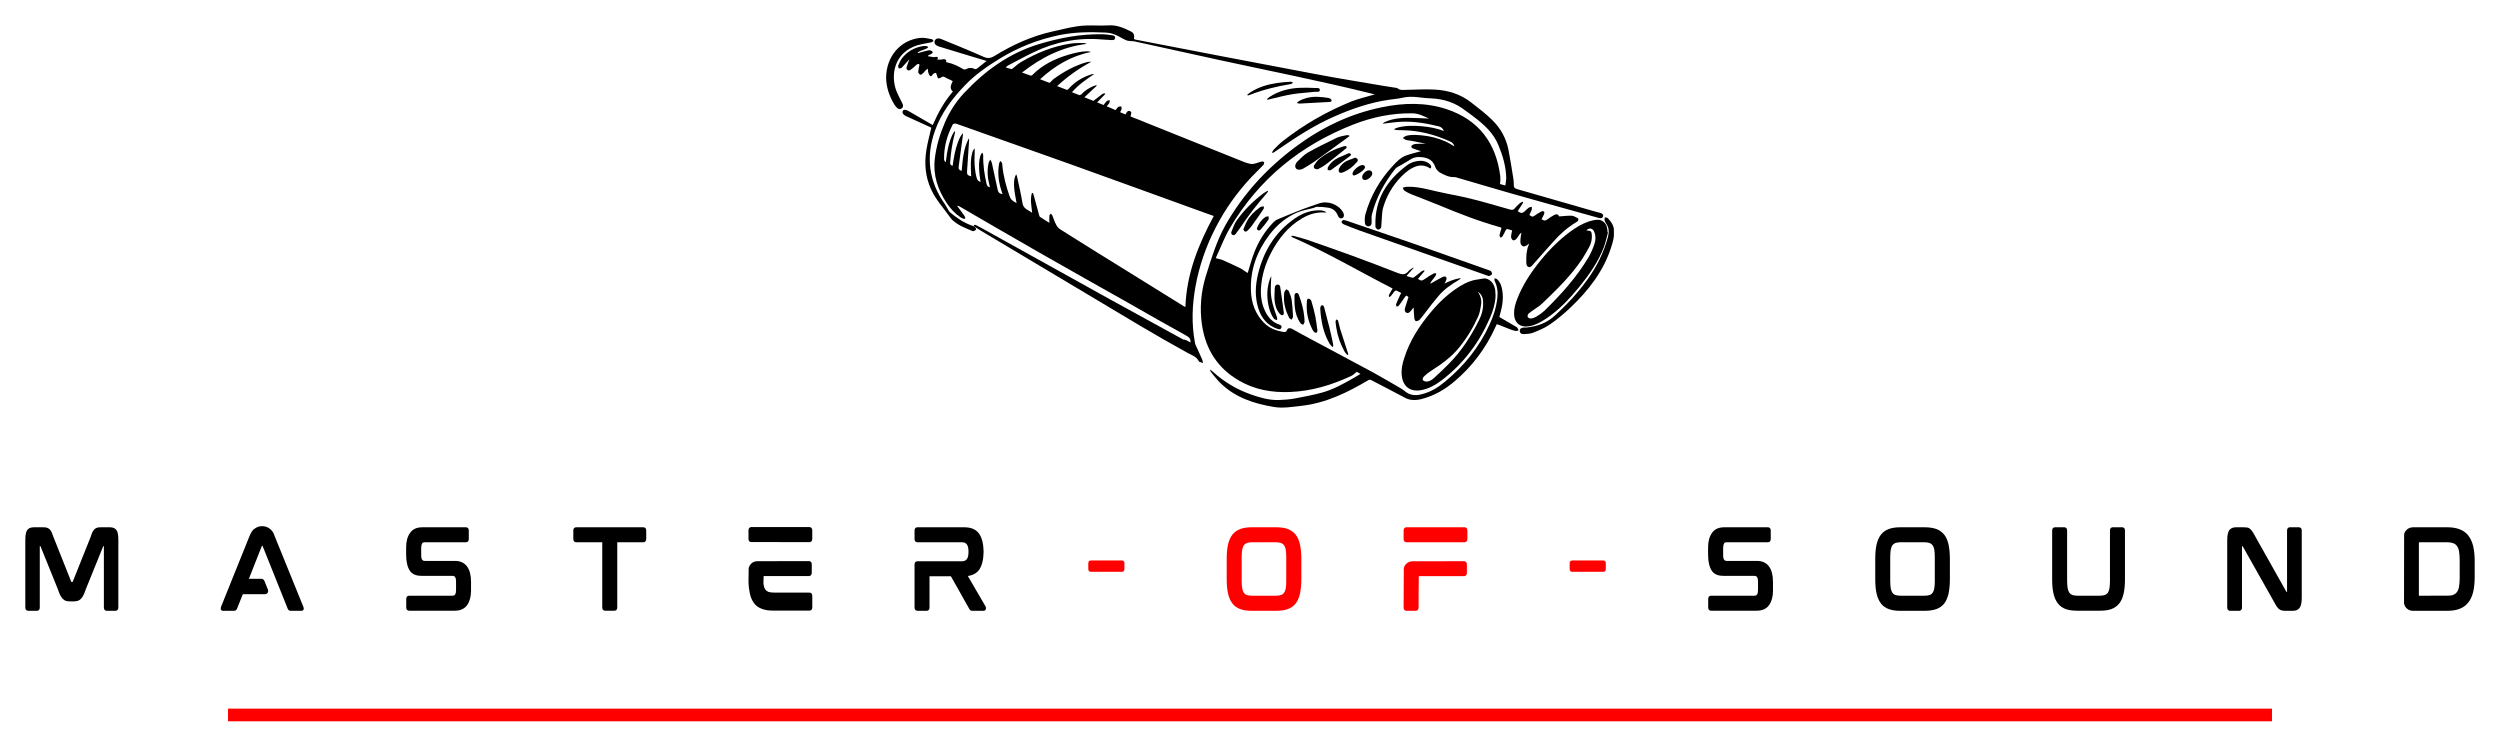 <?xml version="1.0" encoding="UTF-8" standalone="no"?>
<svg
   width="395.041"
   zoomAndPan="magnify"
   viewBox="0 0 296.281 88.482"
   height="117.976"
   preserveAspectRatio="xMidYMid"
   version="1.0"
   id="svg207"
   xmlns="http://www.w3.org/2000/svg"
   xmlns:svg="http://www.w3.org/2000/svg">
  <defs
     id="defs13">
    <g
       id="g2" />
    <clipPath
       id="e586c85a57">
      <path
         d="m 139,146.215 h 85 v 45.75 h -85 z m 0,0"
         clip-rule="nonzero"
         id="path4" />
    </clipPath>
    <clipPath
       id="3422740289">
      <path
         d="m 213,169 h 11.293 v 14 H 213 Z m 0,0"
         clip-rule="nonzero"
         id="path7" />
    </clipPath>
    <clipPath
       id="e2b9db2bfa">
      <path
         d="M 138.043,147 H 144 v 10 h -5.957 z m 0,0"
         clip-rule="nonzero"
         id="path10" />
    </clipPath>
  </defs>
  <g
     id="g685"
     transform="translate(-32.16,-146.303)">
    <g
       id="g783"
       transform="translate(3,3)">
      <g
         id="g587" />
      <g
         id="g1048">
        <g
           fill="#ffffff"
           fill-opacity="1"
           id="g25"
           style="fill:#000000"
           transform="translate(-3.1967079e-7)">
          <g
             transform="translate(31.199,215.679)"
             id="g23"
             style="fill:#000000">
            <g
               id="g21"
               style="fill:#000000">
              <path
                 d="M 10.98,-9.887 H 9.898 c -0.168,0 -0.297,0.012 -0.418,0.047 C 9.359,-9.805 9.254,-9.742 9.156,-9.66 9.07,-9.562 8.988,-9.457 8.914,-9.312 8.844,-9.168 8.785,-8.988 8.711,-8.762 L 6.59,-3.457 C 6.574,-3.406 6.562,-3.406 6.551,-3.406 H 6.434 c 0,0 -0.027,0 -0.039,-0.051 L 4.285,-8.762 C 4.211,-8.988 4.141,-9.168 4.078,-9.312 4.008,-9.457 3.926,-9.562 3.84,-9.66 3.742,-9.742 3.625,-9.805 3.504,-9.84 3.383,-9.875 3.238,-9.887 3.086,-9.887 H 1.98 c -0.41,0 -0.684,0.129 -0.828,0.383 -0.133,0.227 -0.191,0.613 -0.191,1.164 v 7.934 c 0,0.371 0.238,0.418 0.348,0.418 h 1.031 c 0.109,0 0.336,-0.047 0.336,-0.418 v -7.215 c 0,-0.012 0,-0.023 0,-0.023 h 0.059 c 0.012,0 0.027,0 0.039,0.035 l 2.051,5.078 c 0.082,0.25 0.168,0.469 0.25,0.648 0.098,0.18 0.195,0.324 0.289,0.441 0.121,0.121 0.242,0.219 0.383,0.266 0.145,0.047 0.301,0.07 0.48,0.07 H 6.719 c 0.18,0 0.348,-0.023 0.48,-0.07 C 7.344,-1.223 7.477,-1.32 7.586,-1.441 7.68,-1.559 7.789,-1.703 7.871,-1.883 7.957,-2.062 8.039,-2.281 8.125,-2.531 l 2.062,-5.09 c 0,-0.023 0.012,-0.023 0.023,-0.023 h 0.062 c 0,0 0,0.012 0,0.023 v 7.215 c 0,0.371 0.238,0.418 0.336,0.418 h 1.031 c 0.105,0 0.348,-0.047 0.348,-0.418 v -7.934 c 0,-0.551 -0.059,-0.938 -0.191,-1.164 C 11.652,-9.758 11.375,-9.887 10.98,-9.887 Z m 0,0"
                 id="path19"
                 style="fill:#000000" />
            </g>
          </g>
        </g>
        <g
           fill="#ffffff"
           fill-opacity="1"
           id="g33"
           style="fill:#000000"
           transform="translate(-3.1967079e-7)">
          <g
             transform="translate(54.347,215.679)"
             id="g31"
             style="fill:#000000">
            <g
               id="g29"
               style="fill:#000000">
              <path
                 d="M 7.391,-8.773 C 7.367,-8.832 7.344,-8.902 7.32,-8.953 7.129,-9.574 6.551,-10.02 5.891,-10.02 c -0.297,0 -0.586,0.082 -0.828,0.25 -0.07,0.039 -0.129,0.086 -0.18,0.121 -0.18,0.156 -0.359,0.445 -0.527,0.875 l -3.348,8.316 c -0.035,0.109 -0.047,0.219 -0.023,0.289 0.012,0.07 0.07,0.18 0.262,0.18 h 1.32 c 0.156,0 0.277,-0.098 0.336,-0.25 l 0.688,-1.719 h 2.625 c 0.133,0 0.254,-0.059 0.312,-0.168 0.074,-0.094 0.086,-0.227 0.047,-0.348 L 6.145,-3.539 C 6.086,-3.684 5.953,-3.781 5.797,-3.781 H 4.309 L 5.844,-7.668 c 0.012,-0.023 0.023,-0.035 0.023,-0.035 h 0.047 c 0,0 0,0 0.016,0.023 l 2.973,7.426 c 0.062,0.168 0.184,0.266 0.352,0.266 h 1.281 c 0.191,0 0.242,-0.121 0.266,-0.18 0.023,-0.07 0.012,-0.18 -0.035,-0.289 z m 0,0"
                 id="path27"
                 style="fill:#000000" />
            </g>
          </g>
        </g>
        <g
           fill="#ffffff"
           fill-opacity="1"
           id="g41"
           style="fill:#000000"
           transform="translate(-3.1967079e-7)">
          <g
             transform="translate(76.331,215.679)"
             id="g39"
             style="fill:#000000">
            <g
               id="g37"
               style="fill:#000000">
              <path
                 d="M 6.758,-5.902 H 3.156 c -0.18,0 -0.41,-0.074 -0.41,-0.66 v -0.891 c 0,-0.215 0.039,-0.383 0.098,-0.504 0.047,-0.07 0.121,-0.156 0.324,-0.156 h 4.883 c 0.098,0 0.336,-0.035 0.336,-0.406 v -0.961 c 0,-0.371 -0.238,-0.406 -0.336,-0.406 H 2.879 c -0.66,0 -1.141,0.215 -1.449,0.66 -0.312,0.43 -0.469,1.008 -0.469,1.703 v 0.91 c 0,0.828 0.168,1.5 0.469,1.922 0.371,0.492 0.922,0.562 1.426,0.562 h 3.602 c 0.18,0 0.418,0.074 0.418,0.66 v 1.031 c 0,0.219 -0.035,0.387 -0.105,0.504 -0.051,0.074 -0.121,0.156 -0.324,0.156 h -5.125 c -0.109,0 -0.348,0.039 -0.348,0.41 V -0.406 C 0.973,-0.035 1.211,0 1.32,0 h 5.41 c 0.66,0 1.152,-0.227 1.465,-0.672 0.301,-0.434 0.457,-0.996 0.457,-1.691 v -1.059 c 0,-0.777 -0.156,-1.391 -0.469,-1.82 C 7.859,-5.676 7.379,-5.902 6.758,-5.902 Z m 0,0"
                 id="path35"
                 style="fill:#000000" />
            </g>
          </g>
        </g>
        <g
           fill="#ffffff"
           fill-opacity="1"
           id="g49"
           style="fill:#000000"
           transform="translate(-3.1967079e-7)">
          <g
             transform="translate(96.144,215.679)"
             id="g47"
             style="fill:#000000">
            <g
               id="g45"
               style="fill:#000000">
              <path
                 d="M 9.254,-9.887 H 1.309 c -0.109,0 -0.348,0.035 -0.348,0.406 v 0.938 c 0,0.395 0.238,0.43 0.348,0.43 H 4.391 V -0.406 C 4.391,-0.035 4.633,0 4.727,0 h 1.105 c 0.109,0 0.336,-0.035 0.336,-0.406 v -7.707 h 3.086 c 0.105,0 0.348,-0.035 0.348,-0.43 v -0.938 c 0,-0.371 -0.242,-0.406 -0.348,-0.406 z m 0,0"
                 id="path43"
                 style="fill:#000000" />
            </g>
          </g>
        </g>
        <g
           fill="#ffffff"
           fill-opacity="1"
           id="g57"
           style="fill:#000000"
           transform="translate(-3.1967079e-7)">
          <g
             transform="translate(116.904,215.679)"
             id="g55"
             style="fill:#000000">
            <g
               id="g53"
               style="fill:#000000">
              <path
                 d="M 8.172,-2.148 H 3.949 c -0.254,0 -0.457,-0.035 -0.625,-0.082 C 3.168,-2.293 3.059,-2.375 2.965,-2.496 2.867,-2.629 2.797,-2.809 2.762,-3.035 2.746,-3.098 2.746,-3.18 2.734,-3.238 c 0,0 0.012,-0.867 0.027,-0.867 H 8.125 c 0.094,0 0.336,-0.047 0.336,-0.418 v -0.949 c 0,-0.371 -0.242,-0.406 -0.336,-0.406 l -6.191,0.012 c -0.348,0.023 -0.648,0.203 -0.816,0.504 -0.062,0.094 -0.109,0.191 -0.133,0.301 l -0.023,1.512 v 0.059 c 0.012,0.562 0.07,1.043 0.156,1.441 0.105,0.48 0.285,0.875 0.516,1.176 0.238,0.312 0.551,0.527 0.934,0.66 0.375,0.145 0.816,0.203 1.344,0.203 h 4.262 c 0.109,0 0.348,-0.035 0.348,-0.41 v -1.316 c 0,-0.375 -0.238,-0.41 -0.348,-0.41 z M 8.184,-9.91 H 1.285 c -0.098,0 -0.324,0.047 -0.324,0.43 v 0.938 c 0,0.371 0.227,0.406 0.324,0.406 L 8.184,-8.125 c 0.098,0 0.336,-0.047 0.336,-0.418 v -0.949 c 0,-0.371 -0.238,-0.418 -0.336,-0.418 z m 0,0"
                 id="path51"
                 style="fill:#000000" />
            </g>
          </g>
        </g>
        <g
           fill="#ffffff"
           fill-opacity="1"
           id="g65"
           style="fill:#000000"
           transform="translate(-3.1967079e-7)">
          <g
             transform="translate(136.584,215.679)"
             id="g63"
             style="fill:#000000">
            <g
               id="g61"
               style="fill:#000000">
              <path
                 d="m 9.145,-7.02 c 0,0.012 0,0.023 0,0.035 0,0.012 0,0.023 0,0.035 z M 9.371,-0.516 7.273,-4.117 C 7.859,-4.188 8.316,-4.441 8.617,-4.848 8.953,-5.34 9.133,-6.047 9.145,-6.984 9.133,-7.922 8.953,-8.629 8.617,-9.121 8.258,-9.637 7.656,-9.887 6.84,-9.887 h -5.531 c -0.109,0 -0.348,0.035 -0.348,0.418 v 0.949 c 0,0.371 0.238,0.406 0.348,0.406 h 5.219 c 0.312,0 0.516,0.086 0.637,0.266 0.133,0.18 0.191,0.469 0.191,0.863 0,0.395 -0.059,0.684 -0.191,0.863 -0.121,0.18 -0.324,0.266 -0.637,0.266 h -5.219 c -0.109,0 -0.348,0.035 -0.348,0.406 v 5.043 c 0,0.371 0.238,0.418 0.348,0.418 h 1.09 c 0.109,0 0.336,-0.047 0.336,-0.418 v -3.672 h 2.535 l 2.172,3.852 c 0.047,0.07 0.082,0.129 0.129,0.168 0.062,0.047 0.145,0.07 0.254,0.07 h 1.32 c 0.145,0 0.25,-0.098 0.277,-0.238 0.012,-0.121 0,-0.219 -0.051,-0.289 z m 0,0"
                 id="path59"
                 style="fill:#000000" />
            </g>
          </g>
        </g>
        <g
           fill="#ff0000"
           fill-opacity="1"
           id="g73"
           transform="translate(-3.1967079e-7)">
          <g
             transform="translate(157.176,215.679)"
             id="g71">
            <g
               id="g69">
              <path
                 d="m 1.262,-4.609 h 3.684 c 0.191,0 0.297,-0.117 0.297,-0.324 v -0.695 c 0,-0.203 -0.105,-0.324 -0.297,-0.324 H 1.262 c -0.184,0 -0.301,0.121 -0.301,0.324 v 0.695 c 0,0.207 0.117,0.324 0.301,0.324 z m 0,0"
                 id="path67" />
            </g>
          </g>
        </g>
        <g
           fill="#ff0000"
           fill-opacity="1"
           id="g81"
           transform="translate(-3.1967079e-7)">
          <g
             transform="translate(173.58,215.679)"
             id="g79">
            <g
               id="g77">
              <path
                 d="M 9.133,-9.012 C 8.891,-9.312 8.578,-9.539 8.195,-9.684 7.824,-9.816 7.367,-9.887 6.84,-9.887 H 3.91 c -0.527,0 -0.969,0.07 -1.344,0.203 -0.383,0.145 -0.695,0.371 -0.934,0.672 -0.23,0.301 -0.41,0.695 -0.516,1.176 -0.109,0.469 -0.156,1.031 -0.156,1.703 v 2.375 c 0,0.672 0.047,1.25 0.156,1.719 0.105,0.48 0.285,0.875 0.516,1.176 0.238,0.312 0.551,0.539 0.934,0.672 0.363,0.133 0.816,0.203 1.344,0.203 h 2.93 c 0.527,0 0.984,-0.07 1.355,-0.203 0.383,-0.133 0.695,-0.359 0.938,-0.66 0.238,-0.312 0.406,-0.707 0.516,-1.188 0.094,-0.469 0.156,-1.047 0.156,-1.719 v -2.375 c 0,-0.66 -0.062,-1.234 -0.156,-1.703 -0.109,-0.48 -0.277,-0.875 -0.516,-1.176 z m -1.117,2.676 v 2.797 c 0,0.348 -0.012,0.648 -0.059,0.887 C 7.922,-2.438 7.848,-2.242 7.754,-2.125 7.668,-1.992 7.547,-1.906 7.391,-1.859 7.234,-1.801 7.031,-1.777 6.781,-1.777 H 3.973 c -0.254,0 -0.457,-0.023 -0.613,-0.082 C 3.203,-1.906 3.086,-1.992 3,-2.125 2.902,-2.242 2.844,-2.438 2.797,-2.652 2.762,-2.891 2.734,-3.191 2.734,-3.539 v -2.797 c 0,-0.348 0.027,-0.648 0.062,-0.887 C 2.844,-7.453 2.902,-7.633 3,-7.766 3.086,-7.883 3.203,-7.969 3.359,-8.027 3.516,-8.074 3.719,-8.113 3.973,-8.113 H 6.781 c 0.25,0 0.453,0.039 0.609,0.086 0.156,0.059 0.277,0.145 0.363,0.262 0.094,0.133 0.168,0.312 0.203,0.543 0.047,0.238 0.059,0.539 0.059,0.887 z m 0,0"
                 id="path75" />
            </g>
          </g>
        </g>
        <g
           fill="#ff0000"
           fill-opacity="1"
           id="g89"
           transform="translate(-3.1967079e-7)">
          <g
             transform="translate(194.544,215.679)"
             id="g87">
            <g
               id="g85">
              <path
                 d="M 8.184,-9.887 H 1.285 c -0.098,0 -0.324,0.047 -0.324,0.43 v 0.926 c 0,0.371 0.227,0.418 0.324,0.418 h 6.898 c 0.098,0 0.336,-0.035 0.336,-0.406 V -9.469 c 0,-0.383 -0.238,-0.418 -0.336,-0.418 z M 8.125,-5.867 1.934,-5.855 c -0.348,0.023 -0.648,0.215 -0.828,0.504 -0.051,0.094 -0.098,0.203 -0.121,0.312 L 0.961,-0.406 c 0,0.371 0.238,0.418 0.336,0.418 h 1.102 c 0.098,0 0.336,-0.047 0.336,-0.418 0,0 0.012,-3.688 0.027,-3.688 H 8.125 c 0.094,0 0.336,-0.035 0.336,-0.406 v -0.949 c 0,-0.371 -0.242,-0.418 -0.336,-0.418 z m 0,0"
                 id="path83" />
            </g>
          </g>
        </g>
        <g
           fill="#ff0000"
           fill-opacity="1"
           id="g97"
           transform="translate(-3.1967079e-7)">
          <g
             transform="translate(214.224,215.679)"
             id="g95">
            <g
               id="g93">
              <path
                 d="m 1.262,-4.609 h 3.684 c 0.191,0 0.297,-0.117 0.297,-0.324 v -0.695 c 0,-0.203 -0.105,-0.324 -0.297,-0.324 H 1.262 c -0.184,0 -0.301,0.121 -0.301,0.324 v 0.695 c 0,0.207 0.117,0.324 0.301,0.324 z m 0,0"
                 id="path91" />
            </g>
          </g>
        </g>
        <g
           fill="#ffffff"
           fill-opacity="1"
           id="g105"
           style="fill:#000000"
           transform="translate(-3.1967079e-7)">
          <g
             transform="translate(230.629,215.679)"
             id="g103"
             style="fill:#000000">
            <g
               id="g101"
               style="fill:#000000">
              <path
                 d="M 6.758,-5.902 H 3.156 c -0.18,0 -0.41,-0.074 -0.41,-0.66 v -0.891 c 0,-0.215 0.039,-0.383 0.098,-0.504 0.047,-0.07 0.121,-0.156 0.324,-0.156 h 4.883 c 0.098,0 0.336,-0.035 0.336,-0.406 v -0.961 c 0,-0.371 -0.238,-0.406 -0.336,-0.406 H 2.879 c -0.66,0 -1.141,0.215 -1.449,0.66 -0.312,0.43 -0.469,1.008 -0.469,1.703 v 0.91 c 0,0.828 0.168,1.5 0.469,1.922 0.371,0.492 0.922,0.562 1.426,0.562 h 3.602 c 0.18,0 0.418,0.074 0.418,0.66 v 1.031 c 0,0.219 -0.035,0.387 -0.105,0.504 -0.051,0.074 -0.121,0.156 -0.324,0.156 h -5.125 c -0.109,0 -0.348,0.039 -0.348,0.41 V -0.406 C 0.973,-0.035 1.211,0 1.32,0 h 5.41 c 0.66,0 1.152,-0.227 1.465,-0.672 0.301,-0.434 0.457,-0.996 0.457,-1.691 v -1.059 c 0,-0.777 -0.156,-1.391 -0.469,-1.82 C 7.859,-5.676 7.379,-5.902 6.758,-5.902 Z m 0,0"
                 id="path99"
                 style="fill:#000000" />
            </g>
          </g>
        </g>
        <g
           fill="#ffffff"
           fill-opacity="1"
           id="g113"
           style="fill:#000000"
           transform="translate(-3.1967079e-7)">
          <g
             transform="translate(250.441,215.679)"
             id="g111"
             style="fill:#000000">
            <g
               id="g109"
               style="fill:#000000">
              <path
                 d="M 9.133,-9.012 C 8.891,-9.312 8.578,-9.539 8.195,-9.684 7.824,-9.816 7.367,-9.887 6.84,-9.887 H 3.91 c -0.527,0 -0.969,0.07 -1.344,0.203 -0.383,0.145 -0.695,0.371 -0.934,0.672 -0.23,0.301 -0.41,0.695 -0.516,1.176 -0.109,0.469 -0.156,1.031 -0.156,1.703 v 2.375 c 0,0.672 0.047,1.25 0.156,1.719 0.105,0.48 0.285,0.875 0.516,1.176 0.238,0.312 0.551,0.539 0.934,0.672 0.363,0.133 0.816,0.203 1.344,0.203 h 2.93 c 0.527,0 0.984,-0.07 1.355,-0.203 0.383,-0.133 0.695,-0.359 0.938,-0.66 0.238,-0.312 0.406,-0.707 0.516,-1.188 0.094,-0.469 0.156,-1.047 0.156,-1.719 v -2.375 c 0,-0.66 -0.062,-1.234 -0.156,-1.703 -0.109,-0.48 -0.277,-0.875 -0.516,-1.176 z m -1.117,2.676 v 2.797 c 0,0.348 -0.012,0.648 -0.059,0.887 C 7.922,-2.438 7.848,-2.242 7.754,-2.125 7.668,-1.992 7.547,-1.906 7.391,-1.859 7.234,-1.801 7.031,-1.777 6.781,-1.777 H 3.973 c -0.254,0 -0.457,-0.023 -0.613,-0.082 C 3.203,-1.906 3.086,-1.992 3,-2.125 2.902,-2.242 2.844,-2.438 2.797,-2.652 2.762,-2.891 2.734,-3.191 2.734,-3.539 v -2.797 c 0,-0.348 0.027,-0.648 0.062,-0.887 C 2.844,-7.453 2.902,-7.633 3,-7.766 3.086,-7.883 3.203,-7.969 3.359,-8.027 3.516,-8.074 3.719,-8.113 3.973,-8.113 H 6.781 c 0.25,0 0.453,0.039 0.609,0.086 0.156,0.059 0.277,0.145 0.363,0.262 0.094,0.133 0.168,0.312 0.203,0.543 0.047,0.238 0.059,0.539 0.059,0.887 z m 0,0"
                 id="path107"
                 style="fill:#000000" />
            </g>
          </g>
        </g>
        <g
           fill="#ffffff"
           fill-opacity="1"
           id="g121"
           style="fill:#000000"
           transform="translate(-3.1967079e-7)">
          <g
             transform="translate(271.405,215.679)"
             id="g119"
             style="fill:#000000">
            <g
               id="g117"
               style="fill:#000000">
              <path
                 d="M 9.254,-9.887 H 8.148 c -0.109,0 -0.336,0.035 -0.336,0.406 V -3.562 c 0,0.359 -0.023,0.672 -0.059,0.898 -0.039,0.227 -0.109,0.406 -0.195,0.539 -0.094,0.121 -0.203,0.203 -0.359,0.266 -0.156,0.047 -0.371,0.082 -0.625,0.082 H 3.984 c -0.254,0 -0.469,-0.035 -0.625,-0.082 C 3.203,-1.922 3.098,-2.004 3,-2.125 2.914,-2.258 2.844,-2.438 2.797,-2.664 2.762,-2.891 2.734,-3.203 2.734,-3.562 v -5.918 c 0,-0.371 -0.227,-0.406 -0.336,-0.406 H 1.309 c -0.109,0 -0.348,0.035 -0.348,0.406 v 5.723 c 0,0.672 0.047,1.25 0.156,1.719 0.105,0.48 0.285,0.875 0.527,1.176 0.227,0.312 0.551,0.527 0.922,0.672 C 2.941,-0.059 3.395,0 3.926,0 H 6.625 c 0.527,0 0.984,-0.059 1.355,-0.191 0.383,-0.145 0.695,-0.359 0.934,-0.672 0.242,-0.301 0.41,-0.695 0.52,-1.176 0.105,-0.469 0.156,-1.047 0.156,-1.719 v -5.723 c 0,-0.371 -0.23,-0.406 -0.336,-0.406 z m 0,0"
                 id="path115"
                 style="fill:#000000" />
            </g>
          </g>
        </g>
        <g
           fill="#ffffff"
           fill-opacity="1"
           id="g129"
           style="fill:#000000"
           transform="translate(-3.1967079e-7)">
          <g
             transform="translate(292.153,215.679)"
             id="g127"
             style="fill:#000000">
            <g
               id="g125"
               style="fill:#000000">
              <path
                 d="M 9.457,-9.887 H 8.387 c -0.105,0 -0.336,0.035 -0.336,0.418 v 7.211 c 0,0.016 0,0.016 0,0.027 H 7.992 c -0.012,0 -0.023,0 -0.035,-0.039 L 4.164,-9.012 C 4.066,-9.191 3.984,-9.336 3.898,-9.445 3.816,-9.562 3.73,-9.66 3.648,-9.719 3.551,-9.793 3.445,-9.84 3.312,-9.863 3.191,-9.875 3.047,-9.887 2.891,-9.887 H 1.992 c -0.348,0 -0.613,0.117 -0.781,0.336 -0.168,0.227 -0.25,0.621 -0.25,1.211 v 7.934 c 0,0.371 0.238,0.418 0.348,0.418 H 2.375 c 0.109,0 0.336,-0.047 0.336,-0.418 v -7.215 c 0,-0.012 0,-0.023 0,-0.023 h 0.062 c 0,0 0.012,0 0.035,0.035 l 3.805,6.746 c 0.094,0.191 0.191,0.336 0.273,0.441 0.086,0.121 0.168,0.207 0.266,0.266 0.094,0.07 0.203,0.109 0.324,0.133 C 7.586,0 7.715,0.012 7.883,0.012 h 0.879 c 0.348,0 0.609,-0.121 0.777,-0.348 0.168,-0.215 0.254,-0.613 0.254,-1.199 V -9.469 c 0,-0.383 -0.242,-0.418 -0.336,-0.418 z m 0,0"
                 id="path123"
                 style="fill:#000000" />
            </g>
          </g>
        </g>
        <g
           fill="#ffffff"
           fill-opacity="1"
           id="g137"
           style="fill:#000000"
           transform="translate(-3.1967079e-7)">
          <g
             transform="translate(313.105,215.679)"
             id="g135"
             style="fill:#000000">
            <g
               id="g133"
               style="fill:#000000">
              <path
                 d="M 9.156,-7.656 C 9.035,-8.16 8.832,-8.578 8.578,-8.914 8.316,-9.238 7.969,-9.492 7.559,-9.648 7.152,-9.805 6.672,-9.887 6.109,-9.887 h -4.188 V -9.875 C 1.57,-9.852 1.273,-9.66 1.094,-9.371 1.043,-9.277 0.996,-9.168 0.973,-9.07 L 0.961,-0.875 c 0.023,0.133 0.07,0.262 0.133,0.371 0.191,0.324 0.539,0.516 0.91,0.516 h 4.105 c 0.562,0 1.055,-0.082 1.449,-0.238 0.41,-0.156 0.758,-0.41 1.02,-0.746 0.254,-0.324 0.457,-0.742 0.578,-1.246 0.121,-0.504 0.18,-1.105 0.18,-1.777 v -1.883 c 0,-0.672 -0.059,-1.273 -0.18,-1.777 z m -6.434,5.82 v -6.203 c 0,-0.051 0.012,-0.074 0.023,-0.074 h 3.324 c 0.277,0 0.52,0.039 0.711,0.109 0.191,0.07 0.336,0.168 0.441,0.324 0.121,0.156 0.207,0.359 0.254,0.613 0.047,0.273 0.082,0.609 0.082,1.008 v 2.242 c 0,0.395 -0.035,0.73 -0.082,0.996 -0.047,0.266 -0.133,0.469 -0.254,0.625 -0.105,0.145 -0.25,0.25 -0.441,0.324 -0.191,0.07 -0.434,0.094 -0.711,0.094 H 2.734 c 0,0 -0.012,-0.012 -0.012,-0.059 z m 0,0"
                 id="path131"
                 style="fill:#000000" />
            </g>
          </g>
        </g>
        <path
           stroke-linecap="butt"
           fill="none"
           stroke-linejoin="miter"
           d="M 56.184,228.035 H 298.418"
           stroke="#ff0000"
           stroke-width="1.5"
           stroke-opacity="1"
           stroke-miterlimit="4"
           id="path139" />
        <g
           id="g525"
           transform="translate(-3.867)"
           style="fill:#000000">
          <path
             fill="#ffffff"
             d="m 174.113,183.898 c 0.035,-0.43 -0.137,-0.621 -0.48,-0.809 -2.281,-1.262 -4.559,-2.555 -6.82,-3.852 -3.52,-1.984 -7.059,-3.969 -10.559,-5.969 -3.176,-1.812 -6.336,-3.66 -9.492,-5.488 -0.086,-0.055 -0.176,-0.086 -0.312,-0.086 0.242,0.328 0.484,0.656 0.727,0.98 0.086,0.105 0.152,0.227 0.223,0.348 0.07,0.156 -0.016,0.242 -0.172,0.207 -0.137,-0.035 -0.258,-0.105 -0.363,-0.172 -0.672,-0.449 -1.207,-1.035 -1.656,-1.711 -1.035,-1.57 -1.621,-3.277 -1.398,-5.195 0.172,-1.516 0.605,-2.949 1.207,-4.348 0.555,-1.277 1.297,-2.434 2.246,-3.453 2.5,-2.672 5.383,-4.762 8.938,-5.832 2.418,-0.723 4.867,-1.191 7.406,-1.156 0.414,0 0.828,0.07 1.242,0.121 0.172,0.016 0.363,0.105 0.328,0.344 -0.035,0.227 -0.227,0.227 -0.398,0.227 -0.379,-0.019 -0.758,-0.035 -1.137,-0.07 -2.867,-0.258 -5.594,0.293 -8.164,1.535 -1.02,0.484 -2.004,1.035 -3.004,1.555 -0.086,0.051 -0.156,0.105 -0.242,0.242 0.227,0.051 0.434,0.121 0.656,0.172 0.051,0.016 0.121,-0.07 0.191,-0.102 0.309,-0.242 0.602,-0.52 0.949,-0.727 1.828,-1.07 3.777,-1.883 5.902,-2.191 0.48,-0.07 0.98,-0.07 1.465,-0.07 0.141,0 0.277,0.035 0.434,0.105 -2.902,0.344 -5.387,1.605 -7.68,3.398 0.379,0.137 0.707,0.258 1.016,0.363 0.055,0.016 0.156,-0.019 0.207,-0.07 1.176,-1.191 2.625,-1.914 4.211,-2.383 0.762,-0.223 1.539,-0.43 2.348,-0.43 0.121,0 0.242,0.035 0.379,0.086 -2.348,0.465 -4.262,1.621 -6.023,3.227 0.398,0.156 0.727,0.293 1.07,0.414 0.055,0.019 0.141,-0.031 0.176,-0.086 0.137,-0.121 0.238,-0.273 0.395,-0.379 1.191,-0.863 2.469,-1.57 3.883,-1.969 0.172,-0.051 0.363,-0.051 0.555,-0.051 -1.469,0.777 -2.797,1.727 -4.059,2.883 0.414,0.156 0.777,0.309 1.156,0.449 0.055,0.016 0.156,-0.07 0.207,-0.121 0.711,-0.812 1.59,-1.348 2.609,-1.691 0.137,-0.051 0.273,-0.07 0.414,-0.051 -0.934,0.621 -1.848,1.242 -2.625,2.141 0.328,0.117 0.605,0.258 0.879,0.344 0.07,0.016 0.191,-0.051 0.242,-0.105 0.398,-0.43 0.879,-0.723 1.414,-0.965 0.121,-0.051 0.242,-0.07 0.363,-0.105 0.019,0.019 0.035,0.055 0.035,0.07 -0.465,0.434 -0.949,0.879 -1.465,1.363 0.395,0.156 0.723,0.293 1.051,0.414 0.051,0.019 0.137,-0.066 0.191,-0.121 0.293,-0.223 0.586,-0.465 0.895,-0.688 0.07,-0.055 0.191,-0.055 0.293,-0.07 0.019,0.016 0.035,0.051 0.055,0.07 -0.312,0.324 -0.621,0.637 -0.969,1 0.277,0.121 0.52,0.207 0.762,0.309 0.137,-0.172 0.242,-0.344 0.395,-0.48 0.07,-0.07 0.227,-0.055 0.348,-0.086 -0.019,0.117 -0.019,0.238 -0.07,0.344 -0.07,0.121 -0.191,0.223 -0.309,0.379 0.379,0.156 0.723,0.293 1.051,0.449 0.121,-0.137 0.207,-0.293 0.328,-0.379 0.086,-0.07 0.242,-0.035 0.379,-0.055 0,0.121 0.019,0.242 0,0.363 -0.016,0.086 -0.102,0.172 -0.172,0.312 0.223,0.086 0.43,0.172 0.637,0.273 0.141,-0.207 0.242,-0.516 0.535,-0.395 0.312,0.121 0.086,0.395 0.07,0.621 0.07,0.035 0.137,0.07 0.227,0.102 4.398,1.762 8.816,3.539 13.219,5.301 0.293,0.121 0.602,0.207 0.914,0.242 0.223,0.016 0.465,-0.086 0.691,-0.141 0.172,-0.051 0.328,-0.121 0.5,-0.152 0.086,-0.019 0.188,0.031 0.293,0.051 -0.019,0.121 -0.019,0.273 -0.086,0.344 -0.465,0.484 -0.949,0.949 -1.414,1.434 -1.691,1.793 -3.109,3.777 -4.246,5.988 -1.141,2.207 -1.953,4.539 -2.398,6.988 -0.398,2.211 -0.484,4.418 -0.07,6.629 0.016,0.086 0.035,0.188 0.07,0.277 0.273,0.602 0.551,1.188 0.809,1.793 0.051,0.121 0.051,0.242 0.07,0.379 -0.137,-0.035 -0.258,-0.086 -0.398,-0.137 -0.035,-0.019 -0.066,-0.051 -0.086,-0.07 -0.258,-0.551 -0.793,-0.707 -1.277,-0.965 -1.879,-1.035 -3.742,-2.105 -5.59,-3.195 -6.266,-3.727 -12.512,-7.473 -18.762,-11.199 -0.309,-0.191 -0.637,-0.379 -0.93,-0.586 -0.07,-0.035 -0.086,-0.137 -0.121,-0.207 0.086,0 0.188,-0.035 0.242,0 0.43,0.223 0.879,0.449 1.293,0.691 4.883,2.707 9.77,5.434 14.668,8.145 2.867,1.586 5.75,3.156 8.613,4.727 0.312,0.019 0.586,0.191 0.879,0.363 z m -18.793,-17.707 c 0.035,0 0.086,-0.016 0.121,-0.016 0.035,0.102 0.086,0.188 0.102,0.293 0.207,0.758 0.414,1.535 0.625,2.297 0.031,0.102 0.051,0.223 0.137,0.258 0.344,0.242 0.707,0.449 1.086,0.691 0,-0.312 -0.016,-0.59 0,-0.848 0,-0.086 0.105,-0.156 0.156,-0.242 0.07,0.07 0.156,0.121 0.191,0.207 0.152,0.379 0.273,0.762 0.465,1.121 0.102,0.207 0.293,0.414 0.484,0.535 1.293,0.828 2.621,1.641 3.934,2.469 3.555,2.211 7.129,4.418 10.684,6.629 0.051,0.035 0.121,0.066 0.207,0.102 0.137,-3.918 1.535,-7.402 3.363,-10.785 -0.395,-0.137 -0.758,-0.277 -1.121,-0.398 -5.281,-1.914 -10.562,-3.832 -15.844,-5.73 -4.469,-1.602 -8.957,-3.172 -13.426,-4.762 -0.105,-0.035 -0.191,-0.07 -0.293,-0.07 -0.086,0 -0.207,0.055 -0.242,0.105 -0.691,1.312 -1.07,2.691 -1.035,4.176 0,0.086 0.102,0.191 0.156,0.277 0.016,-0.019 0.051,-0.035 0.066,-0.035 0,-0.086 0.019,-0.156 0.019,-0.242 0.121,-1.02 0.309,-2.02 0.742,-2.949 0.066,-0.141 0.152,-0.262 0.242,-0.398 0.031,0.016 0.051,0.016 0.086,0.035 -0.019,0.086 -0.019,0.172 -0.055,0.258 -0.293,1.121 -0.465,2.242 -0.535,3.383 -0.016,0.223 0.055,0.344 0.297,0.398 0.031,-0.262 0.066,-0.535 0.117,-0.797 0.156,-0.914 0.363,-1.793 0.777,-2.621 0.07,-0.137 0.172,-0.242 0.293,-0.434 0.035,0.121 0.035,0.156 0.035,0.176 0,0.066 -0.016,0.137 -0.035,0.223 -0.152,1.191 -0.309,2.383 -0.48,3.574 -0.035,0.293 0.102,0.414 0.359,0.48 0.121,-1.328 0.211,-2.656 0.848,-3.848 0.035,0.07 0.051,0.137 0.035,0.207 -0.086,1.207 -0.172,2.418 -0.242,3.625 -0.035,0.465 0.035,0.535 0.484,0.672 -0.019,-0.551 -0.055,-1.121 -0.035,-1.691 0.035,-0.863 0.223,-1.465 0.449,-1.621 0,0.191 0.016,0.398 0,0.586 -0.055,0.984 -0.019,1.969 0.242,2.918 0.066,0.258 0.207,0.395 0.465,0.465 -0.051,-0.344 -0.121,-0.656 -0.141,-0.965 -0.066,-0.762 -0.102,-1.52 0.156,-2.262 0.035,-0.086 0.121,-0.172 0.191,-0.242 0.035,0.086 0.102,0.191 0.102,0.277 -0.031,1.172 0.141,2.312 0.398,3.434 0.051,0.223 0.156,0.344 0.398,0.398 -0.035,-0.121 -0.055,-0.207 -0.07,-0.312 -0.227,-0.863 -0.277,-1.707 -0.086,-2.59 0.035,-0.137 0.137,-0.258 0.207,-0.379 0.051,0.121 0.137,0.242 0.172,0.379 0.242,1.09 0.465,2.176 0.707,3.246 0.07,0.293 0.227,0.414 0.57,0.465 -0.035,-0.102 -0.07,-0.188 -0.105,-0.293 -0.359,-1.105 -0.531,-2.227 -0.293,-3.383 0.019,-0.102 0.105,-0.172 0.176,-0.258 0.051,0.086 0.117,0.172 0.152,0.258 0.035,0.07 0.035,0.137 0.035,0.227 0.121,1.293 0.449,2.52 0.879,3.742 0.156,0.414 0.469,0.59 0.812,0.762 -0.102,-0.59 -0.223,-1.156 -0.277,-1.727 -0.051,-0.57 -0.066,-1.141 0.227,-1.676 0.07,0.105 0.102,0.227 0.121,0.328 0.223,1.035 0.465,2.07 0.637,3.125 0.121,0.656 0.676,0.758 1.141,1.105 -0.086,-0.828 -0.258,-1.59 -0.035,-2.332 z m 0,0"
             fill-opacity="1"
             fill-rule="nonzero"
             id="path141"
             style="fill:#000000" />
          <g
             clip-path="url(#e586c85a57)"
             id="g145"
             style="fill:#000000">
            <path
               fill="#ffffff"
               d="m 141.824,149.605 c 0.086,-0.031 0.172,-0.066 0.258,-0.086 0.348,-0.086 0.676,-0.188 1.02,-0.258 0.102,-0.016 0.223,0.019 0.328,0.07 0.07,0.035 0.137,0.121 0.137,0.172 0,0.051 -0.086,0.137 -0.137,0.172 -0.137,0.086 -0.277,0.137 -0.414,0.207 0,0.035 0,0.07 0,0.086 0.207,0.035 0.43,0.07 0.637,0.105 0.105,0.016 0.207,-0.019 0.312,-0.035 0.188,0 0.293,0.051 0.137,0.328 0.172,0 0.312,0 0.434,0 0.102,0 0.207,-0.051 0.293,-0.051 0.223,-0.019 0.379,0.066 0.328,0.344 0.035,0.016 0.066,0.035 0.102,0.035 0.707,0.137 1.328,0.449 1.934,0.809 0.07,0.035 0.172,0.035 0.258,0.019 0.156,-0.035 0.293,-0.156 0.434,-0.156 0.188,-0.016 0.395,-0.016 0.551,0.07 0.191,0.121 0.293,0.066 0.434,-0.051 0.344,-0.277 0.688,-0.555 1.086,-0.863 -0.191,-0.055 -0.344,-0.086 -0.484,-0.141 -1.742,-0.516 -3.484,-1.051 -5.227,-1.586 -0.121,-0.035 -0.262,-0.121 -0.348,-0.207 -0.242,-0.258 -0.102,-0.676 0.258,-0.727 0.121,-0.016 0.262,0 0.383,0.051 1.672,0.691 3.363,1.367 5.02,2.109 0.5,0.223 0.828,0.207 1.332,-0.09 2.156,-1.328 4.434,-2.363 6.938,-2.914 1.277,-0.277 2.535,-0.641 3.848,-0.691 0.898,-0.035 1.812,0.035 2.711,-0.016 0.949,-0.07 1.758,0.273 2.57,0.672 0.449,0.207 0.535,0.43 0.465,0.949 0.07,0.016 0.121,0.051 0.191,0.07 7.059,1.363 14.117,2.727 21.191,4.055 2.691,0.516 5.418,0.949 8.129,1.414 0.484,0.086 0.969,0.156 1.449,0.227 0.105,0.016 0.227,0.016 0.293,0.086 0.242,0.207 0.52,0.188 0.812,0.172 1.207,-0.019 2.398,-0.105 3.605,-0.035 1.555,0.086 3.023,0.535 4.281,1.52 0.848,0.656 1.707,1.312 2.469,2.055 1,0.965 1.672,2.156 1.949,3.52 0.227,1.137 0.398,2.293 0.586,3.449 0.035,0.242 0.055,0.504 0.055,0.742 -0.019,0.297 0.086,0.414 0.379,0.504 3.02,0.859 6.039,1.742 9.059,2.605 0.277,0.086 0.555,0.152 0.828,0.223 0.242,0.07 0.383,0.227 0.312,0.414 -0.086,0.227 -0.258,0.242 -0.465,0.191 -3.402,-0.949 -6.785,-1.883 -10.184,-2.848 -2.211,-0.621 -4.418,-1.297 -6.629,-1.934 -0.102,-0.035 -0.223,-0.07 -0.328,-0.07 -0.656,0.035 -1.223,-0.258 -1.777,-0.57 -0.137,-0.086 -0.242,-0.238 -0.359,-0.359 -0.07,-0.07 -0.105,-0.172 -0.141,-0.277 -0.328,-0.949 -1.086,-1.172 -1.984,-1.172 -0.344,0 -0.637,0.086 -0.93,0.273 -0.535,0.348 -1.09,0.641 -1.625,0.949 -0.066,0.035 -0.137,0.086 -0.188,0.156 -1.297,1.621 -2.262,3.398 -2.781,5.418 -0.066,0.277 -0.051,0.59 -0.035,0.883 0.019,0.309 -0.086,0.48 -0.309,0.535 -0.223,0.031 -0.465,-0.105 -0.484,-0.383 -0.035,-0.344 -0.035,-0.707 0.051,-1.035 0.605,-2.172 1.691,-4.07 3.23,-5.727 0.48,-0.52 0.949,-1.02 1.621,-1.262 0.586,-0.207 1.191,-0.344 1.742,-0.5 -0.188,-0.07 -0.465,-0.137 -0.723,-0.242 -0.176,-0.07 -0.469,-0.105 -0.414,-0.363 0.031,-0.121 0.309,-0.242 0.5,-0.258 0.379,-0.035 0.777,-0.016 1.223,-0.016 -0.566,-0.121 -1.066,-0.227 -1.586,-0.328 -0.258,-0.055 -0.52,-0.055 -0.758,-0.121 -0.141,-0.035 -0.262,-0.156 -0.398,-0.242 0.121,-0.086 0.242,-0.191 0.379,-0.242 0.605,-0.172 1.207,-0.121 1.812,-0.07 1,0.086 1.969,0.328 2.898,0.742 0.348,0.156 0.676,0.379 1.02,0.57 -0.07,-0.277 -0.223,-0.465 -0.484,-0.57 -1.777,-0.809 -3.641,-1.312 -5.609,-1.344 -0.238,0 -0.48,-0.019 -0.723,-0.019 -0.086,0 -0.191,-0.035 -0.277,-0.051 0,-0.035 -0.016,-0.07 -0.016,-0.086 0.121,-0.051 0.258,-0.121 0.379,-0.156 0.965,-0.258 1.949,-0.242 2.918,-0.156 0.879,0.086 1.742,0.227 2.57,0.57 -0.105,-0.293 -0.312,-0.484 -0.57,-0.551 -1.465,-0.363 -2.934,-0.621 -4.453,-0.555 -0.621,0.019 -1.242,0.121 -1.879,0.191 -0.105,0.016 -0.191,0.016 -0.277,0.035 -0.016,-0.019 -0.016,-0.051 -0.035,-0.07 0.105,-0.051 0.207,-0.121 0.328,-0.172 0.812,-0.344 1.691,-0.449 2.555,-0.449 0.863,0 1.707,0.051 2.57,0.086 -0.621,-0.273 -1.242,-0.621 -1.984,-0.621 -2.414,-0.035 -4.727,0.449 -6.953,1.312 -6.266,2.449 -11.219,6.453 -14.652,12.27 -0.641,1.07 -1.07,2.246 -1.605,3.383 -0.035,0.086 -0.051,0.172 -0.07,0.207 0.293,0.086 0.605,0.121 0.863,0.242 0.707,0.312 1.414,0.641 2.105,0.984 0.191,0.102 0.363,0.242 0.551,0.363 0.086,0.066 0.191,0.121 0.262,0.152 0.258,-0.828 0.465,-1.656 0.773,-2.434 0.504,-1.293 1.227,-2.465 2.195,-3.484 0.172,-0.191 0.379,-0.363 0.621,-0.449 0.965,-0.414 1.949,-0.812 2.934,-1.191 0.637,-0.242 1.277,-0.449 1.914,-0.672 1.02,-0.363 2.277,0.086 2.832,1 0.016,0.035 0.051,0.086 0.066,0.121 0.121,0.277 0.07,0.52 -0.121,0.605 -0.207,0.102 -0.43,0 -0.535,-0.293 -0.207,-0.535 -0.602,-0.848 -1.156,-0.934 -0.43,-0.07 -0.879,-0.102 -1.328,-0.102 -0.152,0 -0.309,0.121 -0.465,0.152 -0.586,0.156 -1.227,0.262 -1.777,0.484 -1.383,0.57 -2.484,1.5 -3.383,2.676 -1.484,1.969 -2.297,4.16 -2.191,6.645 0.051,1.449 0.516,2.762 1.57,3.812 0.621,0.621 1.398,0.914 2.242,1.055 0.191,0.035 0.379,0.035 0.469,-0.227 0.086,-0.223 0.324,-0.273 0.586,-0.137 0.414,0.223 0.828,0.465 1.242,0.691 2.828,1.516 5.676,3.035 8.508,4.555 1.07,0.586 2.121,1.227 3.176,1.828 0.207,0.121 0.379,0.277 0.57,0.414 0.57,0.414 1.191,0.434 1.828,0.277 1.086,-0.258 1.984,-0.812 2.832,-1.52 2.242,-1.863 4.035,-4.07 5.246,-6.73 0.465,-1 0.809,-2.055 0.93,-3.156 0.086,-0.707 0,-1.383 -0.309,-2.02 -0.051,-0.086 -0.019,-0.227 -0.035,-0.328 0.121,0.035 0.258,0.051 0.328,0.121 0.379,0.363 0.535,0.828 0.605,1.328 0.172,1 -0.019,1.969 -0.297,2.934 -0.016,0.086 -0.051,0.156 -0.051,0.207 0.656,0.379 1.277,0.742 1.918,1.121 0.066,0.035 0.152,0.07 0.207,0.141 0.066,0.086 0.102,0.207 0.152,0.309 -0.102,0.035 -0.223,0.105 -0.309,0.086 -0.207,-0.035 -0.414,-0.086 -0.621,-0.172 -0.469,-0.172 -0.914,-0.363 -1.363,-0.535 -0.086,-0.035 -0.191,-0.07 -0.293,-0.102 -0.055,0.121 -0.105,0.207 -0.141,0.309 -1.137,2.52 -2.762,4.695 -4.867,6.473 -1.121,0.949 -2.379,1.691 -3.828,2.07 -0.691,0.191 -1.398,0.227 -2.055,-0.137 -1.348,-0.707 -2.676,-1.418 -4.023,-2.105 -0.066,-0.035 -0.188,-0.035 -0.258,0 -2.484,1.465 -5.039,2.742 -7.988,3.07 -1.09,0.121 -2.16,0.312 -3.23,0.137 -2.379,-0.395 -4.641,-1.121 -6.418,-2.898 -0.348,-0.344 -0.641,-0.742 -0.969,-1.121 -0.086,-0.102 -0.137,-0.223 -0.207,-0.344 0.019,-0.019 0.035,-0.035 0.055,-0.055 0.102,0.09 0.223,0.176 0.328,0.277 1.309,1.176 2.777,2.055 4.434,2.641 1.07,0.379 2.176,0.707 3.332,0.672 0.621,-0.016 1.242,-0.066 1.844,-0.172 1.105,-0.207 2.211,-0.414 3.281,-0.707 1.312,-0.363 2.504,-1.02 3.676,-1.691 0.293,-0.172 0.57,-0.328 0.879,-0.516 -0.188,-0.105 -0.344,-0.207 -0.43,-0.262 -0.242,0.191 -0.434,0.398 -0.672,0.5 -2.297,1.07 -4.68,1.797 -7.234,1.898 -2.121,0.09 -4.176,-0.258 -6.039,-1.344 -2.555,-1.469 -3.969,-3.711 -4.402,-6.594 -0.293,-1.984 -0.121,-3.969 0.469,-5.852 0.637,-2.035 1.258,-4.09 2.312,-5.988 2.07,-3.641 4.832,-6.66 8.18,-9.18 3.125,-2.348 6.559,-4.023 10.406,-4.797 2.555,-0.52 5.125,-0.59 7.629,0.238 3.812,1.277 5.852,4.004 6.352,7.941 0.016,0.156 0.016,0.309 0.016,0.465 0,0.137 -0.035,0.293 -0.051,0.465 0.188,0.055 0.379,0.105 0.637,0.176 0.035,-0.328 0.105,-0.625 0.105,-0.918 -0.035,-1.363 -0.414,-2.641 -0.934,-3.883 -0.602,-1.449 -1.707,-2.434 -2.914,-3.348 -0.328,-0.258 -0.676,-0.5 -1.004,-0.742 -1.172,-0.914 -2.5,-1.363 -3.984,-1.43 -0.535,-0.019 -1.07,-0.07 -1.605,-0.141 -0.641,-0.07 -1.262,-0.086 -1.898,0.07 -0.484,0.121 -1,0.137 -1.504,0.223 -2.312,0.328 -4.504,1.09 -6.641,2.039 -2.332,1.035 -4.438,2.414 -6.527,3.848 -0.207,0.156 -0.43,0.293 -0.652,0.43 -0.035,-0.035 -0.055,-0.051 -0.09,-0.086 0.07,-0.102 0.121,-0.242 0.211,-0.328 0.344,-0.344 0.688,-0.707 1.066,-1 2.488,-1.949 5.195,-3.504 8.129,-4.695 0.797,-0.309 1.625,-0.5 2.434,-0.742 0.086,-0.016 0.156,-0.035 0.328,-0.086 -0.223,-0.066 -0.363,-0.102 -0.516,-0.137 -5.922,-1.469 -11.891,-2.641 -17.848,-3.934 -3.383,-0.742 -6.766,-1.484 -10.145,-2.227 -0.156,-0.035 -0.328,0 -0.484,-0.035 -0.172,-0.019 -0.348,-0.035 -0.5,-0.105 -0.328,-0.156 -0.641,-0.328 -0.949,-0.5 -0.449,-0.223 -0.914,-0.379 -1.434,-0.395 -1.863,-0.09 -3.727,-0.07 -5.559,0.309 -2.484,0.52 -4.848,1.449 -7.039,2.797 -1.469,0.898 -2.848,1.863 -4.039,3.09 -1.535,1.586 -2.863,3.328 -3.605,5.434 -1.105,3.109 -0.727,6.008 1.172,8.699 0.191,0.277 0.328,0.57 0.5,0.848 0.035,0.051 0.07,0.086 0.105,0.117 0.809,0.676 1.656,1.262 2.672,1.605 0.105,0.035 0.227,0.07 0.297,0.141 0.066,0.086 0.152,0.242 0.117,0.309 -0.051,0.086 -0.207,0.141 -0.324,0.191 -0.019,0.016 -0.055,0 -0.09,-0.019 -0.773,-0.328 -1.586,-0.621 -2.242,-1.188 -0.121,-0.105 -0.242,-0.207 -0.328,-0.328 -0.793,-1.125 -1.742,-2.141 -2.328,-3.402 -0.691,-1.5 -0.828,-3.07 -0.57,-4.676 0.137,-0.879 0.379,-1.742 0.586,-2.656 0,0 -0.07,-0.035 -0.137,-0.07 -0.969,-0.434 -1.918,-0.863 -2.883,-1.312 -0.328,-0.156 -0.465,-0.398 -0.363,-0.605 0.105,-0.188 0.379,-0.172 0.691,0.019 0.949,0.551 1.879,1.086 2.863,1.656 0.621,-1.449 1.363,-2.777 2.383,-3.969 -0.449,-0.398 -0.207,-0.812 -0.016,-1.242 -0.07,-0.035 -0.121,-0.07 -0.176,-0.086 -0.258,-0.121 -0.516,-0.242 -0.773,-0.383 -0.156,-0.086 -0.277,-0.086 -0.414,0.035 -0.09,0.07 -0.297,0.141 -0.363,0.105 -0.086,-0.07 -0.105,-0.242 -0.156,-0.363 -0.035,-0.102 -0.051,-0.258 -0.121,-0.277 -0.07,-0.035 -0.191,0.07 -0.293,0.105 -0.016,0 -0.035,0.016 -0.035,0.035 -0.102,0.102 -0.172,0.344 -0.363,0.207 -0.121,-0.086 -0.152,-0.293 -0.223,-0.449 0,-0.019 0,-0.035 0,-0.051 -0.019,-0.121 -0.019,-0.242 -0.035,-0.348 -0.102,0.07 -0.207,0.141 -0.293,0.227 -0.105,0.102 -0.172,0.238 -0.293,0.328 -0.086,0.086 -0.242,0.188 -0.312,0.152 -0.102,-0.051 -0.242,-0.207 -0.242,-0.309 0.019,-0.277 0.09,-0.555 0.156,-0.879 -0.102,-0.121 -0.223,-0.105 -0.395,0.051 -0.207,0.207 -0.434,0.395 -0.676,0.57 -0.086,0.066 -0.273,0.086 -0.344,0.031 -0.086,-0.051 -0.156,-0.223 -0.121,-0.328 0.086,-0.324 0.223,-0.637 0.344,-0.98 -0.086,0.086 -0.152,0.188 -0.238,0.273 -0.227,0.242 -0.434,0.5 -0.676,0.742 -0.066,0.07 -0.223,0.07 -0.344,0.105 -0.035,-0.121 -0.121,-0.277 -0.07,-0.363 0.105,-0.277 0.242,-0.57 0.414,-0.812 0.621,-0.828 1.469,-1.309 2.484,-1.484 0.156,-0.031 0.312,-0.016 0.469,0 0.066,0 0.121,0.086 0.188,0.121 -0.051,0.055 -0.102,0.121 -0.172,0.156 -0.277,0.121 -0.551,0.207 -0.828,0.328 -0.086,0.035 -0.172,0.105 -0.258,0.156 0.035,0.035 0.051,0.051 0.051,0.066 z m 0,0"
               fill-opacity="1"
               fill-rule="nonzero"
               id="path143"
               style="fill:#000000" />
          </g>
          <path
             fill="#ffffff"
             d="m 210.27,178.375 c -0.035,0.898 -0.293,1.746 -0.637,2.539 -1.262,2.934 -3.125,5.438 -5.66,7.387 -0.762,0.586 -1.57,1.07 -2.539,1.242 -1.258,0.223 -2.121,-0.414 -2.277,-1.691 -0.086,-0.707 0.051,-1.398 0.277,-2.07 0.637,-2.055 1.777,-3.832 3.156,-5.473 1,-1.207 2.125,-2.258 3.469,-3.09 0.641,-0.395 1.328,-0.707 2.09,-0.793 0.242,-0.035 0.484,-0.102 0.723,-0.121 0.156,-0.016 0.348,0.019 0.484,0.086 0.555,0.262 0.793,0.762 0.879,1.332 0.019,0.223 0.019,0.445 0.035,0.652 z m -2.105,-0.5 c 0.348,0.5 0.484,1.035 0.379,1.625 -0.086,0.449 -0.152,0.914 -0.344,1.328 -0.586,1.312 -1.344,2.555 -2.262,3.676 -0.93,1.156 -2.137,2 -3.383,2.797 -0.273,0.172 -0.535,0.395 -0.773,0.621 -0.105,0.102 -0.191,0.344 -0.141,0.414 0.07,0.121 0.293,0.188 0.434,0.188 0.359,0 0.672,-0.207 0.93,-0.449 0.605,-0.551 1.211,-1.121 1.777,-1.707 1.484,-1.5 2.605,-3.262 3.539,-5.145 0.344,-0.672 0.52,-1.414 0.465,-2.172 0,-0.469 -0.188,-0.898 -0.621,-1.176 z m 0,0"
             fill-opacity="1"
             fill-rule="nonzero"
             id="path147"
             style="fill:#000000" />
          <path
             fill="#ffffff"
             d="m 223.594,170.852 c -0.156,0.555 -0.277,1.141 -0.465,1.676 -0.676,1.793 -1.762,3.328 -2.953,4.797 -1.156,1.398 -2.379,2.711 -3.898,3.727 -0.621,0.414 -1.262,0.777 -2.004,0.914 -1.086,0.191 -1.793,-0.395 -1.812,-1.484 -0.016,-0.602 0.156,-1.172 0.363,-1.723 0.656,-1.711 1.656,-3.195 2.797,-4.609 1.172,-1.434 2.469,-2.711 4.004,-3.746 0.691,-0.465 1.434,-0.828 2.262,-1 0.449,-0.086 0.809,-0.102 1.156,0.172 0.414,0.328 0.48,0.777 0.5,1.277 0,-0.016 0.035,-0.016 0.051,0 z m -2.555,-0.242 c 0.035,0.019 0.07,0.019 0.105,0.019 0.43,0.016 0.5,0.102 0.535,0.535 0.035,0.516 -0.086,1 -0.328,1.449 -0.262,0.465 -0.52,0.93 -0.812,1.379 -1.328,2.004 -3.055,3.66 -4.781,5.316 -0.309,0.293 -0.688,0.5 -1.035,0.758 -0.188,0.141 -0.395,0.262 -0.551,0.414 -0.086,0.09 -0.141,0.312 -0.086,0.398 0.066,0.105 0.258,0.191 0.379,0.172 0.242,-0.035 0.484,-0.121 0.691,-0.258 0.328,-0.191 0.637,-0.414 0.914,-0.672 1.965,-1.918 3.797,-3.953 5.211,-6.316 0.293,-0.5 0.52,-1.035 0.707,-1.59 0.156,-0.449 0.172,-0.949 -0.016,-1.414 -0.156,-0.465 -0.641,-0.551 -0.934,-0.191 z m 0,0"
             fill-opacity="1"
             fill-rule="nonzero"
             id="path149"
             style="fill:#000000" />
          <path
             fill="#ffffff"
             d="m 213.551,167.297 c -0.227,0.344 -0.434,0.691 -0.656,1.035 0.414,0.277 0.57,0.277 0.898,-0.051 0.137,-0.137 0.258,-0.258 0.414,-0.363 0.102,-0.07 0.238,-0.07 0.359,-0.102 0,0.121 0.019,0.238 -0.016,0.359 -0.07,0.207 -0.191,0.398 -0.277,0.605 0.348,0.258 0.414,0.242 0.727,0.016 0.223,-0.172 0.484,-0.309 0.723,-0.445 0.09,-0.035 0.242,-0.019 0.297,0.031 0.051,0.055 0.031,0.207 0,0.293 -0.09,0.211 -0.191,0.398 -0.297,0.605 0.297,0.207 0.434,0.207 0.691,0.019 0.258,-0.191 0.535,-0.383 0.812,-0.52 0.309,-0.156 0.465,-0.07 0.586,0.172 0.52,-0.035 1,-0.102 1.484,-0.086 0.258,0.019 0.5,0.191 0.742,0.312 0.051,0.016 0.051,0.207 0.016,0.273 -0.031,0.07 -0.137,0.121 -0.207,0.172 -1.035,0.625 -1.949,1.418 -2.742,2.332 -0.812,0.914 -1.641,1.828 -2.453,2.762 -0.137,0.137 -0.258,0.309 -0.48,0.223 -0.227,-0.086 -0.242,-0.293 -0.258,-0.516 -0.019,-0.707 0,-1.418 0.273,-2.07 0.019,-0.035 0.019,-0.07 0.019,-0.105 -0.019,-0.016 -0.055,-0.035 -0.07,-0.07 -0.035,0.055 -0.051,0.156 -0.105,0.176 -0.152,0.066 -0.359,0.188 -0.48,0.152 -0.156,-0.051 -0.312,-0.258 -0.328,-0.414 -0.035,-0.293 0.016,-0.586 0.051,-0.879 0,-0.086 0.035,-0.172 0.07,-0.328 -0.105,0.07 -0.156,0.086 -0.191,0.137 -0.137,0.191 -0.258,0.414 -0.414,0.59 -0.086,0.102 -0.277,0.188 -0.379,0.172 -0.105,-0.035 -0.227,-0.207 -0.242,-0.348 -0.035,-0.172 0.035,-0.344 0.051,-0.516 0.019,-0.105 0.035,-0.191 0.07,-0.312 -0.172,-0.051 -0.328,-0.086 -0.465,-0.137 -0.156,-0.051 -0.242,-0.016 -0.312,0.137 -0.121,0.227 -0.223,0.469 -0.363,0.691 -0.051,0.086 -0.152,0.121 -0.238,0.172 -0.055,-0.102 -0.141,-0.207 -0.121,-0.309 0.051,-0.262 0.137,-0.5 0.207,-0.742 0.016,-0.035 0.016,-0.07 0.016,-0.121 -0.051,-0.019 -0.102,-0.051 -0.156,-0.07 -2.484,-0.691 -4.867,-1.621 -7.23,-2.605 -1.086,-0.449 -2.191,-0.863 -3.277,-1.293 -0.293,-0.121 -0.57,-0.262 -0.828,-0.434 -0.105,-0.07 -0.141,-0.223 -0.207,-0.344 0.117,-0.035 0.238,-0.086 0.359,-0.105 1.262,-0.086 2.453,0.262 3.66,0.535 1.348,0.312 2.711,0.535 4.039,0.863 1.551,0.379 3.09,0.848 4.625,1.277 0.277,0.086 0.465,0.07 0.637,-0.172 0.156,-0.207 0.363,-0.379 0.57,-0.57 0.086,-0.07 0.207,-0.121 0.328,-0.172 0.016,0.016 0.035,0.051 0.07,0.086 z m 0,0"
             fill-opacity="1"
             fill-rule="nonzero"
             id="path151"
             style="fill:#000000" />
          <path
             fill="#ffffff"
             d="m 200.555,175.062 c -0.277,0.293 -0.535,0.605 -0.848,0.949 0.277,0.086 0.504,0.172 0.727,0.207 0.07,0.019 0.191,-0.066 0.258,-0.121 0.262,-0.207 0.52,-0.414 0.793,-0.621 0.09,-0.066 0.207,-0.102 0.312,-0.137 0.016,0.016 0.051,0.051 0.07,0.07 -0.262,0.309 -0.535,0.621 -0.797,0.949 0.383,0.258 0.484,0.238 0.832,0 0.324,-0.242 0.672,-0.449 1.035,-0.641 0.086,-0.051 0.207,-0.016 0.309,-0.016 -0.035,0.102 -0.035,0.207 -0.086,0.293 -0.156,0.223 -0.328,0.43 -0.484,0.637 -0.051,0.07 -0.086,0.156 -0.137,0.227 0.016,0.016 0.035,0.035 0.051,0.051 0.086,-0.051 0.172,-0.105 0.262,-0.156 0.379,-0.207 0.758,-0.43 1.137,-0.621 0.156,-0.07 0.379,-0.121 0.465,0.086 0.055,0.121 -0.051,0.293 -0.102,0.449 -0.035,0.086 -0.105,0.137 -0.137,0.242 0.602,-0.293 1.223,-0.551 1.879,-0.641 0.019,0.019 0.019,0.055 0.035,0.07 -0.086,0.051 -0.172,0.121 -0.258,0.172 -0.863,0.5 -1.676,1.07 -2.332,1.832 -0.535,0.621 -1.035,1.277 -1.535,1.93 -0.242,0.312 -0.465,0.625 -0.727,0.918 -0.102,0.102 -0.309,0.188 -0.445,0.172 -0.09,-0.019 -0.191,-0.227 -0.191,-0.363 -0.051,-0.414 -0.051,-0.828 -0.086,-1.262 -0.105,0.141 -0.227,0.297 -0.344,0.434 -0.141,0.156 -0.277,0.293 -0.504,0.191 -0.223,-0.105 -0.223,-0.328 -0.172,-0.535 0.141,-0.434 0.277,-0.863 0.414,-1.312 -0.242,-0.227 -0.273,-0.227 -0.465,0.051 -0.223,0.312 -0.43,0.641 -0.672,0.949 -0.055,0.07 -0.176,0.105 -0.262,0.137 -0.031,-0.102 -0.102,-0.223 -0.066,-0.309 0.137,-0.344 0.293,-0.672 0.449,-1.02 0.031,-0.086 0.102,-0.172 0.152,-0.293 -0.207,-0.102 -0.379,-0.223 -0.566,-0.293 -0.055,-0.016 -0.176,0.035 -0.227,0.086 -0.156,0.191 -0.277,0.398 -0.43,0.57 -0.055,0.051 -0.141,0.086 -0.207,0.121 0,-0.086 -0.055,-0.191 -0.019,-0.242 0.121,-0.258 0.277,-0.5 0.434,-0.777 -4.004,-2.055 -7.871,-4.332 -11.996,-6.125 0.019,-0.035 0.035,-0.086 0.035,-0.121 0.086,0 0.191,0 0.258,0.016 0.555,0.156 1.105,0.293 1.656,0.484 1.762,0.605 3.504,1.227 5.266,1.863 1.812,0.672 3.625,1.348 5.418,2.055 0.5,0.188 0.863,0.223 1.227,-0.207 0.156,-0.191 0.379,-0.312 0.586,-0.449 0,0.016 0.016,0.035 0.035,0.051 z m 0,0"
             fill-opacity="1"
             fill-rule="nonzero"
             id="path153"
             style="fill:#000000" />
          <g
             clip-path="url(#3422740289)"
             id="g157"
             style="fill:#000000">
            <path
               fill="#ffffff"
               d="m 213.895,182.121 c 1.227,-0.121 2.363,-0.5 3.281,-1.312 1.5,-1.344 2.863,-2.812 4.035,-4.449 1.07,-1.504 1.883,-3.145 2.367,-4.922 0.152,-0.566 0.172,-1.102 -0.191,-1.621 -0.086,-0.121 -0.156,-0.258 -0.191,-0.398 -0.031,-0.102 0,-0.238 0.019,-0.359 0.121,0.035 0.277,0.016 0.344,0.086 0.434,0.43 0.742,0.93 0.762,1.551 0.031,0.676 -0.156,1.312 -0.363,1.953 -0.914,2.812 -2.676,5.074 -4.781,7.074 -0.777,0.742 -1.621,1.449 -2.504,2.055 -0.602,0.414 -1.309,0.691 -1.984,0.965 -0.309,0.121 -0.688,0.121 -1.035,0.156 -0.328,0.016 -0.516,-0.137 -0.516,-0.379 0,-0.242 0.172,-0.398 0.5,-0.398 0.086,0 0.172,0 0.258,0 z m 0,0"
               fill-opacity="1"
               fill-rule="nonzero"
               id="path155"
               style="fill:#000000" />
          </g>
          <path
             fill="#ffffff"
             d="m 192.234,169.367 c 0.227,0.051 0.398,0.086 0.57,0.156 2.555,0.879 5.109,1.742 7.664,2.625 3.02,1.051 6.039,2.137 9.043,3.191 0.07,0.035 0.172,0.051 0.223,0.102 0.07,0.105 0.141,0.262 0.105,0.348 -0.035,0.102 -0.191,0.172 -0.312,0.223 -0.066,0.019 -0.152,-0.016 -0.242,-0.051 -5.02,-1.777 -10.043,-3.539 -15.066,-5.316 -0.602,-0.207 -1.188,-0.449 -1.793,-0.691 -0.105,-0.051 -0.223,-0.086 -0.312,-0.172 -0.066,-0.051 -0.117,-0.188 -0.086,-0.258 0.035,-0.051 0.141,-0.105 0.207,-0.156 z m 0,0"
             fill-opacity="1"
             fill-rule="nonzero"
             id="path159"
             style="fill:#000000" />
          <path
             fill="#ffffff"
             d="m 190.234,168.469 c -0.07,0 -0.137,0.019 -0.207,0.019 -0.984,-0.07 -1.863,0.207 -2.691,0.691 -1.66,0.98 -2.797,2.414 -3.676,4.09 -0.676,1.309 -1.105,2.691 -1.191,4.176 -0.055,0.93 0.066,1.848 0.48,2.711 0.363,0.773 0.898,1.363 1.746,1.637 0.172,0.055 0.258,0.191 0.188,0.363 -0.086,0.191 -0.242,0.191 -0.414,0.137 -1.207,-0.395 -1.934,-1.242 -2.312,-2.434 -0.43,-1.363 -0.363,-2.727 -0.035,-4.09 0.656,-2.707 2.02,-4.953 4.332,-6.559 0.812,-0.566 1.727,-0.949 2.727,-0.98 0.363,-0.019 0.727,0 1.055,0.238 z m 0,0"
             fill-opacity="1"
             fill-rule="nonzero"
             id="path161"
             style="fill:#000000" />
          <g
             clip-path="url(#e2b9db2bfa)"
             id="g165"
             style="fill:#000000">
            <path
               fill="#ffffff"
               d="m 138.043,152.559 c 0,-2.555 1.676,-4.504 4.023,-4.762 0.465,-0.055 0.93,0.066 1.398,0.152 0.086,0.019 0.137,0.141 0.207,0.207 -0.086,0.055 -0.156,0.121 -0.242,0.156 -0.398,0.086 -0.777,0.137 -1.172,0.227 -2.988,0.621 -3.695,3.191 -3.109,5.211 0.141,0.5 0.414,0.965 0.641,1.449 0.066,0.156 0.152,0.293 0.223,0.449 0.07,0.188 0.051,0.379 -0.121,0.5 -0.188,0.137 -0.379,0.102 -0.535,-0.051 -0.121,-0.105 -0.223,-0.227 -0.309,-0.363 -0.641,-1.02 -0.984,-2.141 -1.004,-3.176 z m 0,0"
               fill-opacity="1"
               fill-rule="nonzero"
               id="path163"
               style="fill:#000000" />
          </g>
          <path
             fill="#ffffff"
             d="m 202.539,163.277 c -0.52,-0.348 -1.055,-0.449 -1.621,-0.277 -0.707,0.223 -1.262,0.672 -1.762,1.172 -1.035,1.035 -1.777,2.281 -2.191,3.676 -0.191,0.656 -0.156,1.398 -0.227,2.09 -0.016,0.137 0,0.293 -0.066,0.398 -0.07,0.102 -0.227,0.188 -0.328,0.172 -0.105,0 -0.207,-0.141 -0.277,-0.227 -0.035,-0.051 -0.035,-0.137 -0.035,-0.207 -0.102,-3.121 1.348,-5.418 3.781,-7.211 0.43,-0.312 0.93,-0.469 1.484,-0.504 0.465,-0.031 0.863,0.121 1.207,0.414 0.105,0.156 0.242,0.312 0.035,0.504 z m 0,0"
             fill-opacity="1"
             fill-rule="nonzero"
             id="path167"
             style="fill:#000000" />
          <path
             fill="#ffffff"
             d="m 192.945,159.445 c -0.07,0.051 -0.141,0.102 -0.211,0.156 -1.328,0.965 -2.637,1.93 -3.969,2.879 -0.414,0.293 -0.879,0.555 -1.309,0.812 -0.121,0.07 -0.262,0.105 -0.398,0.121 -0.398,0.051 -0.641,-0.277 -0.484,-0.641 0.051,-0.137 0.141,-0.273 0.242,-0.359 0.379,-0.348 0.742,-0.762 1.191,-1.02 1.105,-0.621 2.262,-1.191 3.398,-1.742 0.348,-0.172 0.742,-0.227 1.121,-0.312 0.121,-0.035 0.262,0 0.398,0 0,0.035 0,0.07 0.019,0.105 z m 0,0"
             fill-opacity="1"
             fill-rule="nonzero"
             id="path169"
             style="fill:#000000" />
          <path
             fill="#ffffff"
             d="m 183.312,165.984 c -0.066,0.086 -0.121,0.172 -0.188,0.262 -1.09,1.242 -2.105,2.535 -3.023,3.914 -0.188,0.277 -0.414,0.555 -0.602,0.832 -0.105,0.137 -0.227,0.238 -0.398,0.152 -0.172,-0.086 -0.188,-0.258 -0.121,-0.414 0.191,-0.43 0.328,-0.914 0.605,-1.293 0.879,-1.242 1.949,-2.297 3.156,-3.211 0.156,-0.121 0.348,-0.207 0.504,-0.309 0.031,0 0.051,0.031 0.066,0.066 z m 0,0"
             fill-opacity="1"
             fill-rule="nonzero"
             id="path171"
             style="fill:#000000" />
          <path
             fill="#ffffff"
             d="m 189.199,163.363 c -0.414,0.016 -0.57,-0.242 -0.414,-0.5 0.172,-0.277 0.379,-0.535 0.621,-0.742 0.844,-0.691 1.793,-1.156 2.828,-1.469 0.086,-0.016 0.156,-0.035 0.242,-0.035 0.051,0 0.121,0.035 0.141,0.07 0.016,0.051 -0.019,0.121 -0.035,0.172 -0.019,0.035 -0.055,0.051 -0.086,0.07 -0.797,0.637 -1.555,1.277 -2.367,1.879 -0.309,0.242 -0.688,0.414 -0.93,0.555 z m 0,0"
             fill-opacity="1"
             fill-rule="nonzero"
             id="path173"
             style="fill:#000000" />
          <path
             fill="#ffffff"
             d="m 183.191,155.027 c 0.105,-0.086 0.227,-0.191 0.328,-0.262 1.055,-0.672 2.211,-0.98 3.434,-1.051 0.641,-0.035 1.297,-0.016 1.934,0.016 0.207,0.019 0.57,-0.066 0.555,0.242 0,0.293 -0.348,0.191 -0.555,0.207 -0.879,0.105 -1.758,0.141 -2.621,0.277 -0.898,0.137 -1.797,0.379 -2.676,0.586 -0.121,0.035 -0.242,0.051 -0.363,0.086 0,-0.035 -0.016,-0.066 -0.035,-0.102 z m 0,0"
             fill-opacity="1"
             fill-rule="nonzero"
             id="path175"
             style="fill:#000000" />
          <path
             fill="#ffffff"
             d="m 187.887,179.551 c 0,-0.156 0.016,-0.312 0.016,-0.465 0.019,-0.176 0,-0.383 0.227,-0.383 0.102,0 0.277,0.156 0.309,0.277 0.176,0.605 0.348,1.207 0.469,1.812 0.102,0.484 0.152,0.984 0.223,1.484 0.019,0.086 0.035,0.191 0.019,0.277 -0.019,0.066 -0.055,0.172 -0.121,0.188 -0.055,0.019 -0.176,-0.016 -0.227,-0.066 -0.102,-0.105 -0.188,-0.207 -0.242,-0.328 -0.449,-0.883 -0.688,-1.797 -0.672,-2.797 z m 0,0"
             fill-opacity="1"
             fill-rule="nonzero"
             id="path177"
             style="fill:#000000" />
          <path
             fill="#ffffff"
             d="m 190.926,184.418 c -0.105,-0.121 -0.227,-0.227 -0.312,-0.363 -0.57,-0.949 -0.863,-2 -1.02,-3.09 -0.051,-0.379 -0.086,-0.758 -0.102,-1.137 0,-0.105 0.07,-0.297 0.156,-0.328 0.172,-0.086 0.273,0.086 0.309,0.223 0.207,0.777 0.414,1.555 0.605,2.332 0.156,0.621 0.293,1.258 0.43,1.898 0.035,0.117 0.035,0.258 0.035,0.395 -0.016,0.035 -0.051,0.051 -0.102,0.07 z m 0,0"
             fill-opacity="1"
             fill-rule="nonzero"
             id="path179"
             style="fill:#000000" />
          <path
             fill="#ffffff"
             d="m 186.438,178.91 c 0,-0.152 0,-0.293 0,-0.445 0,-0.176 -0.019,-0.383 0.207,-0.434 0.223,-0.051 0.293,0.156 0.344,0.312 0.293,0.793 0.52,1.621 0.605,2.465 0.016,0.227 0.051,0.449 0.035,0.656 0,0.105 -0.105,0.207 -0.156,0.328 -0.121,-0.066 -0.258,-0.086 -0.328,-0.188 -0.379,-0.555 -0.586,-1.176 -0.656,-1.832 -0.035,-0.258 -0.051,-0.551 -0.051,-0.863 z m 0,0"
             fill-opacity="1"
             fill-rule="nonzero"
             id="path181"
             style="fill:#000000" />
          <path
             fill="#ffffff"
             d="m 184.074,178.168 c 0.016,-0.238 0.016,-0.5 0.031,-0.742 0.019,-0.188 0.09,-0.379 0.312,-0.395 0.242,-0.019 0.328,0.156 0.344,0.363 0.141,0.98 0.293,1.965 0.414,2.969 0.019,0.102 -0.051,0.273 -0.121,0.293 -0.086,0.031 -0.238,-0.035 -0.309,-0.105 -0.465,-0.484 -0.605,-1.105 -0.672,-1.742 -0.019,-0.207 0,-0.414 0,-0.605 0.016,-0.035 0.016,-0.035 0,-0.035 z m 0,0"
             fill-opacity="1"
             fill-rule="nonzero"
             id="path183"
             style="fill:#000000" />
          <path
             fill="#ffffff"
             d="m 185.195,178.465 c 0.016,-0.191 0,-0.383 0.051,-0.555 0.035,-0.121 0.156,-0.223 0.223,-0.328 0.105,0.07 0.262,0.141 0.297,0.227 0.137,0.344 0.293,0.707 0.344,1.07 0.086,0.637 0.121,1.293 0.156,1.949 0,0.121 -0.121,0.242 -0.172,0.363 -0.105,-0.07 -0.262,-0.141 -0.297,-0.242 -0.395,-0.777 -0.637,-1.605 -0.602,-2.484 z m 0,0"
             fill-opacity="1"
             fill-rule="nonzero"
             id="path185"
             style="fill:#000000" />
          <path
             fill="#ffffff"
             d="m 180.379,170.488 c 0.156,-0.344 0.258,-0.672 0.434,-0.98 0.359,-0.656 0.895,-1.176 1.5,-1.605 0.051,-0.055 0.121,-0.086 0.191,-0.105 0.102,-0.016 0.207,-0.016 0.309,-0.035 -0.016,0.105 0.016,0.227 -0.035,0.293 -0.449,0.676 -0.914,1.348 -1.398,2.004 -0.152,0.223 -0.344,0.414 -0.535,0.605 -0.066,0.066 -0.207,0.102 -0.293,0.066 -0.066,-0.016 -0.102,-0.137 -0.172,-0.242 z m 0,0"
             fill-opacity="1"
             fill-rule="nonzero"
             id="path187"
             style="fill:#000000" />
          <path
             fill="#ffffff"
             d="m 183.691,176.012 c -0.016,0.691 -0.086,1.328 -0.051,1.969 0.051,1.02 0.379,1.969 0.727,2.918 0.035,0.102 0,0.223 0.016,0.344 -0.121,-0.051 -0.293,-0.07 -0.363,-0.156 -0.379,-0.5 -0.566,-1.086 -0.688,-1.707 -0.176,-0.949 -0.156,-1.898 0.137,-2.832 0.035,-0.172 0.137,-0.344 0.223,-0.535 z m 0,0"
             fill-opacity="1"
             fill-rule="nonzero"
             id="path189"
             style="fill:#000000" />
          <path
             fill="#ffffff"
             d="m 186.746,155.457 c 0.105,-0.066 0.191,-0.172 0.312,-0.223 0.707,-0.363 1.465,-0.5 2.262,-0.449 0.395,0.016 0.793,0.07 1.191,0.137 0.117,0.019 0.309,0.156 0.324,0.262 0.019,0.207 -0.188,0.188 -0.344,0.207 -1.137,0.066 -2.293,0.137 -3.434,0.188 -0.086,0 -0.172,-0.016 -0.258,-0.035 -0.035,-0.035 -0.055,-0.066 -0.055,-0.086 z m 0,0"
             fill-opacity="1"
             fill-rule="nonzero"
             id="path191"
             style="fill:#000000" />
          <path
             fill="#ffffff"
             d="m 180.844,154.527 c 0.121,-0.086 0.242,-0.191 0.363,-0.277 0.949,-0.621 2.02,-0.934 3.125,-1.105 0.535,-0.086 1.086,-0.121 1.621,-0.156 0.105,0 0.227,0.07 0.328,0.121 -0.102,0.055 -0.188,0.141 -0.293,0.156 -1.676,0.277 -3.297,0.672 -4.867,1.293 -0.07,0.035 -0.156,0.035 -0.223,0.055 -0.019,-0.035 -0.035,-0.055 -0.055,-0.086 z m 0,0"
             fill-opacity="1"
             fill-rule="nonzero"
             id="path193"
             style="fill:#000000" />
          <path
             fill="#ffffff"
             d="m 193.652,161.98 c 0.121,0.086 0.242,0.121 0.273,0.191 0.035,0.086 0.019,0.223 -0.051,0.293 -0.5,0.586 -1.086,1.07 -1.828,1.312 -0.105,0.035 -0.293,-0.019 -0.328,-0.086 -0.051,-0.105 -0.051,-0.293 0,-0.414 0.207,-0.398 0.535,-0.727 0.949,-0.918 0.328,-0.137 0.656,-0.238 0.984,-0.379 z m 0,0"
             fill-opacity="1"
             fill-rule="nonzero"
             id="path195"
             style="fill:#000000" />
          <path
             fill="#ffffff"
             d="m 192.91,161.445 c 0.102,0.055 0.207,0.086 0.223,0.121 0.019,0.051 -0.016,0.156 -0.07,0.191 -0.758,0.57 -1.535,1.156 -2.312,1.707 -0.086,0.051 -0.238,0 -0.379,0 0.019,-0.121 -0.016,-0.258 0.035,-0.363 0.293,-0.48 0.691,-0.844 1.191,-1.086 0.43,-0.191 0.879,-0.379 1.312,-0.57 z m 0,0"
             fill-opacity="1"
             fill-rule="nonzero"
             id="path197"
             style="fill:#000000" />
          <path
             fill="#ffffff"
             d="m 192.719,185.383 c -0.121,-0.137 -0.258,-0.258 -0.344,-0.414 -0.484,-0.863 -0.812,-1.777 -0.969,-2.762 -0.051,-0.273 -0.086,-0.551 -0.102,-0.828 0,-0.066 0.066,-0.137 0.121,-0.223 0.066,0.051 0.172,0.102 0.188,0.172 0.086,0.309 0.156,0.656 0.242,0.965 0.312,0.969 0.621,1.934 0.934,2.902 0.016,0.031 0.016,0.086 0.035,0.121 -0.055,0.016 -0.09,0.031 -0.105,0.066 z m 0,0"
             fill-opacity="1"
             fill-rule="nonzero"
             id="path199"
             style="fill:#000000" />
          <path
             fill="#ffffff"
             d="m 181.984,170.422 c 0.035,-0.105 0.035,-0.156 0.07,-0.227 0.207,-0.465 0.5,-0.879 0.93,-1.172 0.105,-0.07 0.242,-0.051 0.379,-0.086 0,0.121 0.055,0.293 0,0.379 -0.293,0.43 -0.621,0.828 -0.965,1.227 -0.051,0.051 -0.191,0.086 -0.277,0.051 -0.066,0 -0.102,-0.105 -0.137,-0.172 z m 0,0"
             fill-opacity="1"
             fill-rule="nonzero"
             id="path201"
             style="fill:#000000" />
          <path
             fill="#ffffff"
             d="m 194.496,162.863 c 0.258,0 0.398,0.238 0.227,0.445 -0.141,0.191 -0.348,0.348 -0.535,0.469 -0.176,0.121 -0.363,0.207 -0.57,0.293 -0.207,0.086 -0.348,-0.051 -0.293,-0.242 0.066,-0.379 0.793,-0.965 1.172,-0.965 z m 0,0"
             fill-opacity="1"
             fill-rule="nonzero"
             id="path203"
             style="fill:#000000" />
          <path
             fill="#ffffff"
             d="m 194.789,164.641 c -0.223,0 -0.363,-0.191 -0.328,-0.414 0.055,-0.312 0.414,-0.676 0.727,-0.727 0.293,-0.051 0.5,0.137 0.465,0.434 -0.051,0.309 -0.535,0.707 -0.863,0.707 z m 0,0"
             fill-opacity="1"
             fill-rule="nonzero"
             id="path205"
             style="fill:#000000" />
        </g>
      </g>
    </g>
  </g>
</svg>

